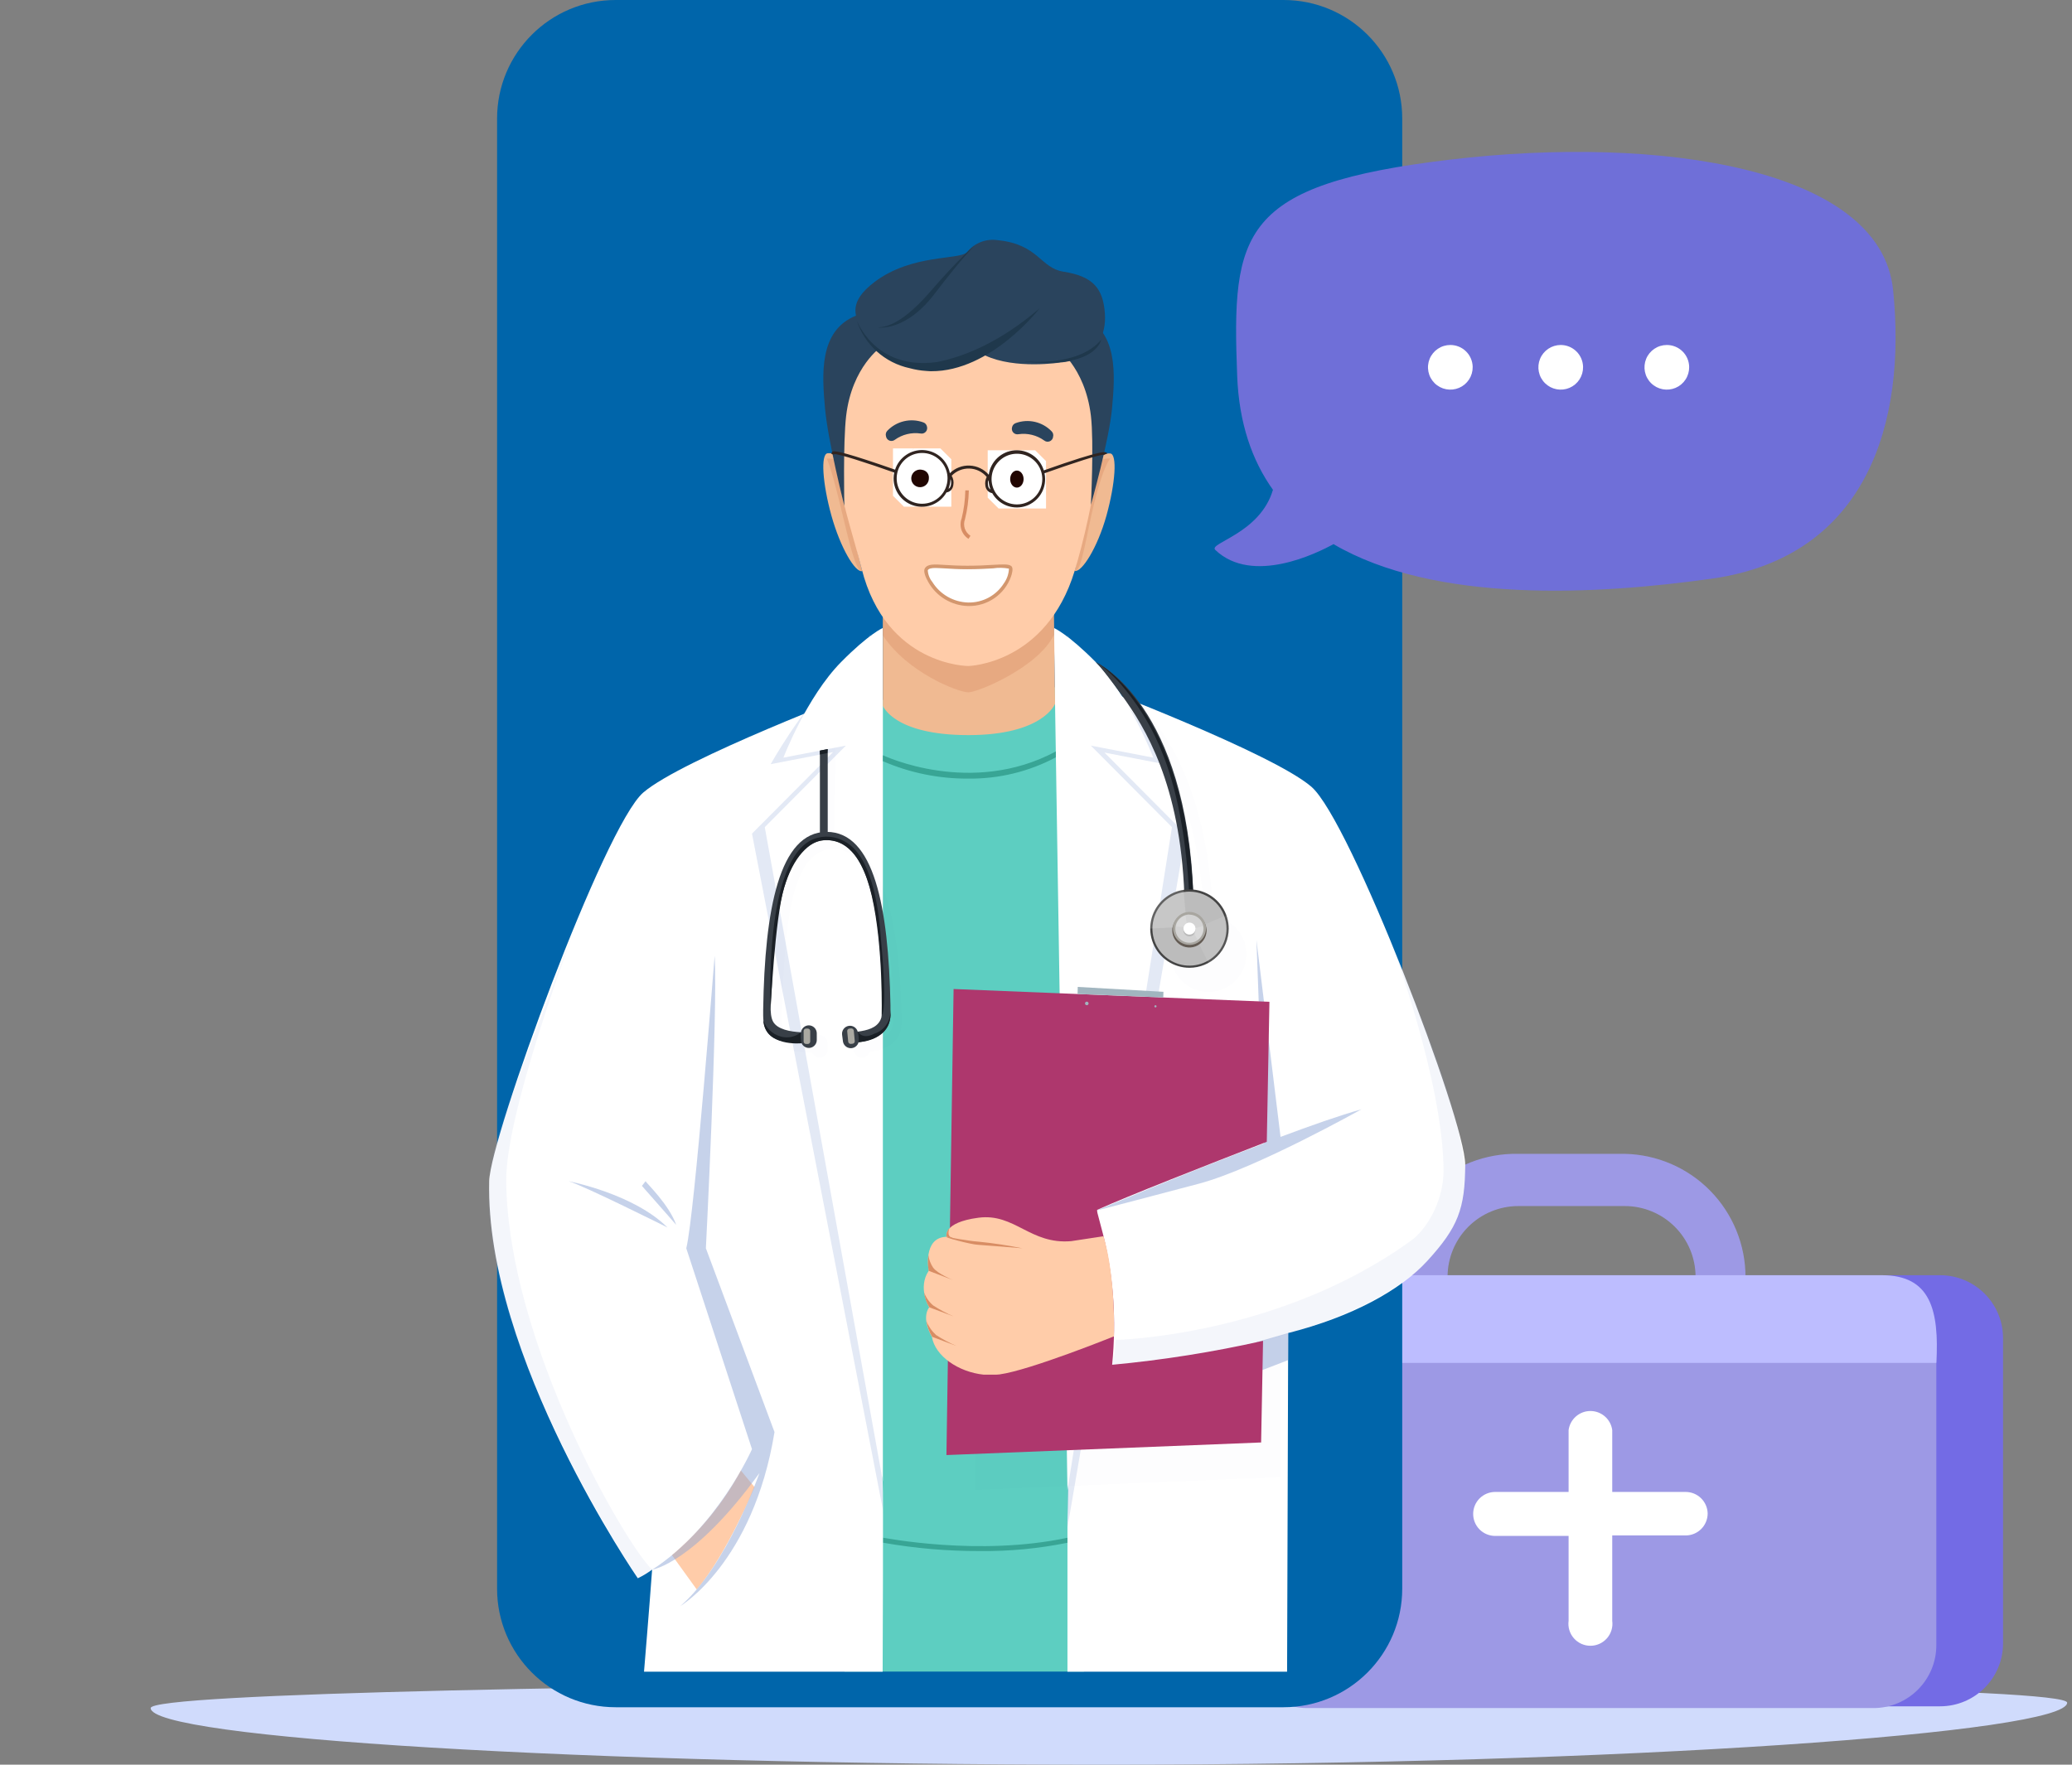<svg width="216" height="184" viewBox="0 0 216 184" fill="none" xmlns="http://www.w3.org/2000/svg">
<rect x="0" y="0" width="216" height="184" fill="#808080" stroke="none"/>
<g clip-path="url(#clip0_6_979)">
<path d="M215.494 177.534C215.494 180.641 169.809 184 115.094 184C60.379 184 15.709 181.203 15.709 178.096C15.709 174.989 215.494 174.427 215.494 177.534Z" fill="#D0DBFC"/>
<path d="M202.247 132.964H143.252C139.627 132.964 136.689 135.9 136.689 139.522V171.354C136.689 174.976 139.627 177.912 143.252 177.912H202.247C205.872 177.912 208.811 174.976 208.811 171.354V139.522C208.811 135.9 205.872 132.964 202.247 132.964Z" fill="#736BE5"/>
<path d="M195.294 133.147H136.299C132.674 133.147 129.735 136.084 129.735 139.705V171.538C129.735 175.16 132.674 178.096 136.299 178.096H195.294C198.919 178.096 201.857 175.16 201.857 171.538V139.705C201.857 136.084 198.919 133.147 195.294 133.147Z" fill="#9D99E5"/>
<path d="M169.379 145.994H158.283C156.572 146.03 154.872 145.724 153.28 145.095C151.689 144.466 150.24 143.526 149.017 142.33C147.794 141.133 146.823 139.705 146.16 138.129C145.496 136.553 145.155 134.86 145.155 133.15C145.155 131.44 145.496 129.748 146.16 128.172C146.823 126.595 147.794 125.167 149.017 123.971C150.24 122.775 151.689 121.835 153.28 121.205C154.872 120.576 156.572 120.271 158.283 120.307H169.379C172.741 120.378 175.942 121.762 178.294 124.163C180.647 126.564 181.964 129.79 181.964 133.15C181.964 136.51 180.647 139.737 178.294 142.138C175.942 144.539 172.741 145.923 169.379 145.994V145.994ZM158.283 125.753C156.327 125.753 154.45 126.529 153.066 127.912C151.683 129.294 150.905 131.169 150.905 133.125C150.905 135.08 151.683 136.955 153.066 138.337C154.45 139.72 156.327 140.496 158.283 140.496H169.379C171.336 140.496 173.212 139.72 174.596 138.337C175.98 136.955 176.757 135.08 176.757 133.125C176.757 131.169 175.98 129.294 174.596 127.912C173.212 126.529 171.336 125.753 169.379 125.753H158.283Z" fill="#9D99E5"/>
<path d="M129.735 142.107C129.743 139.685 130.709 137.363 132.424 135.65C134.138 133.937 136.462 132.972 138.886 132.964H196.2C201.249 132.964 202.167 136.593 201.857 142.107H129.735Z" fill="#BDBDFF"/>
<path d="M175.724 155.561H168.071V149.112C167.998 148.561 167.727 148.056 167.308 147.69C166.89 147.324 166.352 147.122 165.796 147.122C165.24 147.122 164.703 147.324 164.284 147.69C163.866 148.056 163.595 148.561 163.521 149.112V155.561H155.868C155.259 155.561 154.676 155.803 154.245 156.233C153.815 156.663 153.573 157.246 153.573 157.854C153.573 158.462 153.815 159.046 154.245 159.476C154.676 159.906 155.259 160.147 155.868 160.147H163.521V169.004C163.478 169.328 163.505 169.657 163.599 169.97C163.694 170.282 163.854 170.571 164.07 170.817C164.285 171.063 164.551 171.26 164.848 171.395C165.146 171.53 165.469 171.6 165.796 171.6C166.123 171.6 166.446 171.53 166.744 171.395C167.042 171.26 167.307 171.063 167.523 170.817C167.738 170.571 167.898 170.282 167.993 169.97C168.088 169.657 168.114 169.328 168.071 169.004V160.096H175.724C176.333 160.096 176.917 159.854 177.347 159.424C177.777 158.994 178.019 158.411 178.019 157.803C178.006 157.204 177.758 156.634 177.329 156.215C176.9 155.796 176.324 155.561 175.724 155.561V155.561Z" fill="white"/>
<path d="M133.809 0H64.188C57.357 0 51.819 5.533 51.819 12.359V165.65C51.819 172.476 57.357 178.01 64.188 178.01H133.809C140.64 178.01 146.178 172.476 146.178 165.65V12.359C146.178 5.533 140.64 0 133.809 0Z" fill="#0065AA"/>
<path d="M118.484 9.246H80.097C79.001 9.246 77.951 8.812 77.176 8.038C76.401 7.264 75.966 6.214 75.966 5.119V2.413H122.609V5.119C122.61 5.661 122.504 6.197 122.297 6.698C122.09 7.199 121.786 7.654 121.403 8.037C121.02 8.421 120.565 8.725 120.064 8.932C119.563 9.14 119.027 9.246 118.484 9.246V9.246Z" fill="#0065AA"/>
<path d="M197.348 30.221C196.051 17.553 173.143 14.044 151.192 16.641C129.242 19.238 128.399 24.208 128.972 39.193C129.162 44.105 130.51 47.998 132.701 51.07C131.353 55.656 125.937 56.614 126.689 57.336C130.561 61.045 137.371 57.64 139.012 56.734C149.603 62.942 166.39 62.036 178.501 60.328C194.588 58.035 198.776 44.111 197.348 30.221Z" fill="#6F6FD8"/>
<path d="M153.522 38.264C153.528 38.726 153.398 39.179 153.146 39.566C152.894 39.953 152.533 40.257 152.108 40.439C151.683 40.62 151.213 40.671 150.759 40.585C150.305 40.499 149.887 40.28 149.558 39.956C149.229 39.632 149.003 39.218 148.911 38.765C148.818 38.313 148.862 37.843 149.037 37.416C149.212 36.989 149.511 36.623 149.895 36.366C150.278 36.108 150.73 35.971 151.192 35.971C151.805 35.969 152.393 36.209 152.829 36.639C153.265 37.068 153.514 37.652 153.522 38.264V38.264Z" fill="white"/>
<path d="M165.03 38.264C165.037 38.726 164.906 39.179 164.655 39.566C164.403 39.954 164.042 40.257 163.617 40.439C163.192 40.62 162.722 40.671 162.268 40.585C161.814 40.499 161.396 40.281 161.067 39.956C160.737 39.632 160.512 39.218 160.419 38.765C160.327 38.313 160.371 37.843 160.546 37.416C160.721 36.989 161.02 36.623 161.404 36.366C161.787 36.109 162.239 35.971 162.701 35.971C163.313 35.971 163.9 36.212 164.336 36.641C164.772 37.07 165.021 37.653 165.03 38.264V38.264Z" fill="white"/>
<path d="M176.091 38.264C176.098 38.726 175.967 39.179 175.716 39.566C175.464 39.953 175.103 40.257 174.678 40.439C174.253 40.62 173.783 40.671 173.329 40.585C172.875 40.499 172.457 40.28 172.128 39.956C171.798 39.632 171.573 39.218 171.48 38.765C171.388 38.313 171.432 37.843 171.607 37.416C171.782 36.989 172.081 36.623 172.465 36.366C172.848 36.108 173.3 35.971 173.762 35.971C174.374 35.969 174.963 36.209 175.399 36.639C175.835 37.068 176.084 37.652 176.091 38.264V38.264Z" fill="white"/>
<path d="M91.629 72.94C91.864 72.567 100.809 77.044 110.797 71.191C120.785 65.338 114.962 126.899 114.962 126.899L114.148 158.857L113 174.289H88.043L82.932 125.753C82.932 125.753 88.147 78.448 91.629 72.94Z" fill="#5DCEC1"/>
<path d="M136.7 82.025C132.627 78.523 113.861 71.409 113.861 71.409L110.797 76.878C110.797 76.878 111.789 144.698 111.279 158.668V174.306H134.176L134.291 138.989C140.917 137.309 146.006 134.523 148.8 131.462C151.978 127.988 152.741 126.034 152.741 121.413C152.741 116.793 140.779 85.528 136.7 82.025Z" fill="white"/>
<path d="M89.569 132.632C89.787 132.282 89.902 132.058 89.902 132.058V72.022C89.902 72.022 71.136 79.131 67.062 82.633C62.989 86.136 51.13 118.518 50.998 123.139C50.551 141.454 66.489 164.561 66.489 164.561C67.013 164.308 67.512 164.006 67.981 163.661C67.671 167.932 67.137 174.306 67.137 174.306H92.013C92.013 174.306 92.1 155.326 92.013 154.461C91.99 153.945 90.648 142.124 89.569 132.632Z" fill="white"/>
<path d="M129.483 116.265L125.295 118.753C125.247 118.782 125.193 118.796 125.137 118.796C125.082 118.796 125.027 118.782 124.979 118.753L120.55 116.265C120.499 116.243 120.455 116.207 120.423 116.162C120.391 116.116 120.371 116.063 120.367 116.007V106.715C120.367 106.632 120.4 106.551 120.459 106.492C120.518 106.433 120.599 106.4 120.682 106.4H129.288C129.371 106.401 129.449 106.435 129.507 106.494C129.565 106.553 129.598 106.633 129.598 106.715V116.007C129.601 116.057 129.593 116.106 129.573 116.151C129.553 116.196 129.522 116.235 129.483 116.265V116.265Z" fill="#D5E1ED"/>
<path d="M129.483 116.265L125.295 118.753C125.247 118.782 125.193 118.796 125.137 118.796C125.082 118.796 125.027 118.782 124.979 118.753L120.55 116.265C120.499 116.243 120.455 116.207 120.423 116.162C120.391 116.116 120.371 116.063 120.367 116.007V108.59C120.367 108.506 120.4 108.426 120.459 108.367C120.518 108.308 120.599 108.274 120.682 108.274H129.288C129.371 108.276 129.449 108.31 129.507 108.369C129.565 108.428 129.598 108.507 129.598 108.59V116.007C129.601 116.057 129.593 116.106 129.573 116.151C129.553 116.196 129.522 116.235 129.483 116.265V116.265Z" fill="#B8DDFF"/>
<g opacity="0.5">
<path opacity="0.5" d="M111.279 159.282V66.192C111.279 66.192 112.065 67.637 114.951 70.555C118.554 74.212 121.646 79.727 121.646 79.727L115.134 78.466L123.591 86.973L117.228 124.337L112.725 125.007L115.593 134.053L111.279 159.282Z" fill="#8FA7D7"/>
</g>
<g opacity="0.5">
<path opacity="0.5" d="M87.04 70.503C83.431 74.155 80.344 79.675 80.344 79.675L86.85 78.42L78.394 86.921L92.037 157.396L90.711 66.135C90.711 66.135 89.919 67.58 87.04 70.503Z" fill="#8FA7D7"/>
</g>
<path d="M111.279 155.384L109.862 65.47C109.862 65.47 111.325 66.101 114.211 69.019C117.814 72.67 120.229 78.999 120.229 78.999L113.717 77.743L122.174 86.245L116.115 124.692L113.012 125.409L115.306 129.995L111.279 155.384Z" fill="white"/>
<path d="M92.037 154.461V65.47C92.037 65.47 90.574 66.101 87.694 69.019C84.085 72.67 81.669 78.999 81.669 78.999L88.181 77.743L79.725 86.245L92.037 154.461Z" fill="white"/>
<path d="M102.163 161.724C98.782 161.735 95.406 161.445 92.077 160.858V160.336C92.174 160.336 102.065 162.308 111.279 160.336V160.858C108.279 161.468 105.223 161.758 102.163 161.724V161.724Z" fill="#38A595"/>
<path d="M100.906 81.183C97.856 81.199 94.835 80.58 92.037 79.366V78.747C92.128 78.787 101.216 83.097 110.069 78.351V78.964C107.251 80.464 104.099 81.227 100.906 81.183V81.183Z" fill="#38A595"/>
<path opacity="0.5" d="M59.277 123.162C59.277 123.162 66.053 124.463 69.576 127.982C69.576 127.982 60.798 123.597 59.277 123.162Z" fill="#8FA7D7"/>
<path d="M77.24 153.331L78.657 155.051C78.657 155.051 75.789 162.039 72.628 165.725L70.052 162.154C72.981 159.689 75.419 156.697 77.24 153.331Z" fill="#FFCCA9"/>
<path opacity="0.5" d="M67.298 123.162C67.458 123.431 69.736 125.598 70.493 127.713L66.919 123.649L67.298 123.162Z" fill="#8FA7D7"/>
<path opacity="0.5" d="M74.504 99.664C74.504 99.338 72.427 126.607 71.543 130.155L78.393 151.101C78.393 151.101 74.779 159.282 68.003 163.661C68.003 163.661 72.341 163.019 79.168 153.595C79.168 153.595 75.754 163.34 70.929 167.456C70.929 167.456 78.514 162.962 80.74 149.319L73.586 130.155C73.586 130.155 74.831 105.729 74.504 99.664Z" fill="#8FA7D7"/>
<path opacity="0.5" d="M134.29 138.989L130.986 139.94L131.491 142.893L134.29 141.815V138.989Z" fill="#8FA7D7"/>
<path opacity="0.5" d="M133.493 118.541L130.98 98.013L131.76 119.223C123.344 122.416 114.279 126.228 114.279 126.228C114.279 126.228 119.093 124.99 125.008 123.414C130.923 121.837 141.915 115.669 141.915 115.669C139.678 116.294 136.683 117.349 133.493 118.541Z" fill="#8FA7D7"/>
<path opacity="0.1" d="M145.128 98.523C145.128 98.523 150.43 112.774 150.487 122.027C150.487 125.466 148.542 128.332 147.125 129.335C133.327 139.356 116.322 139.711 116.322 139.711C116.322 139.711 116.179 142.004 115.857 142.44C115.857 142.44 145.966 140.445 151.72 127.421C152.592 125.784 152.945 123.92 152.73 122.078C152.174 115.933 148.749 107.3 145.128 98.523Z" fill="#8FA7D7"/>
<path opacity="0.1" d="M61.274 93.29C61.48 92.717 52.668 115.113 52.771 123.162C52.932 140.067 65.422 161.385 67.998 163.661L66.506 164.561C66.506 164.561 49.926 139.952 51.016 123.139C51.234 119.814 51.636 118.346 61.274 93.29Z" fill="#8FA7D7"/>
<path d="M115.938 142.302C116.913 132.397 114.062 126.291 114.394 126.142C117.613 124.692 125.611 121.556 132.059 119.051L132.334 104.457L99.409 103.121L98.663 151.715L131.468 150.402L131.669 139.803C126.484 140.972 121.23 141.807 115.938 142.302V142.302Z" fill="#AE376D"/>
<path d="M121.268 104.004L121.285 103.413L112.352 102.903L112.335 103.643L121.268 104.004Z" fill="#A1B5BF"/>
<path d="M113.482 104.629C113.482 104.653 113.477 104.677 113.468 104.7C113.458 104.723 113.444 104.743 113.427 104.76C113.409 104.777 113.388 104.791 113.365 104.8C113.342 104.809 113.318 104.813 113.293 104.812C113.244 104.812 113.198 104.793 113.163 104.758C113.129 104.724 113.109 104.677 113.109 104.629C113.109 104.604 113.113 104.58 113.122 104.557C113.131 104.534 113.144 104.513 113.161 104.495C113.178 104.477 113.199 104.463 113.221 104.454C113.244 104.444 113.268 104.439 113.293 104.439C113.343 104.439 113.391 104.459 113.427 104.495C113.462 104.53 113.482 104.578 113.482 104.629V104.629Z" fill="#A1B5BF"/>
<path d="M120.567 104.927C120.567 104.949 120.561 104.971 120.548 104.99C120.535 105.009 120.518 105.024 120.497 105.033C120.476 105.041 120.453 105.044 120.43 105.039C120.408 105.035 120.388 105.024 120.371 105.008C120.355 104.992 120.345 104.971 120.34 104.949C120.336 104.927 120.338 104.904 120.347 104.883C120.355 104.862 120.37 104.844 120.389 104.831C120.408 104.819 120.43 104.812 120.453 104.812C120.483 104.812 120.512 104.824 120.534 104.846C120.555 104.867 120.567 104.896 120.567 104.927Z" fill="#A1B5BF"/>
<path d="M115.346 53.759C114.405 57.135 112.753 59.721 112.03 59.526C112.03 59.526 112.541 57.37 113.212 53.931C113.998 49.918 114.107 47.126 115.742 47.281C116.482 47.35 116.282 50.377 115.346 53.759Z" fill="#F0BA92"/>
<g opacity="0.6">
<path opacity="0.6" d="M114.09 52.377C113.235 55.777 112.753 59.738 112.03 59.543C112.03 59.543 112.747 56.476 113.424 53.037C114.205 49.024 114.124 47.665 115.759 47.814C115.777 47.791 115.128 48.227 114.09 52.377Z" fill="#D88D64"/>
</g>
<path d="M86.672 53.759C87.613 57.135 89.168 59.743 89.885 59.543C89.885 59.543 89.122 56.757 88.669 53.81C88.043 49.798 87.911 47.103 86.276 47.258C85.536 47.35 85.737 50.377 86.672 53.759Z" fill="#F0BA92"/>
<g opacity="0.6">
<path opacity="0.6" d="M87.424 51.993C88.278 55.393 89.145 59.749 89.885 59.549C89.885 59.549 89.122 56.052 88.445 52.607C87.665 48.594 87.791 47.671 86.15 47.826C86.156 47.826 86.391 47.86 87.424 51.993Z" fill="#D88D64"/>
</g>
<path d="M109.988 73.387C109.988 73.387 108.748 76.648 100.952 76.648C93.155 76.648 92.036 73.587 92.036 73.587V63.676H109.861L109.988 73.387Z" fill="#F0BA92"/>
<g opacity="0.6">
<path opacity="0.6" d="M109.873 66.192C108.267 69.552 101.967 72.189 100.946 72.189C99.925 72.189 94.583 70.148 92.036 66.25V61.091H109.861L109.873 66.192Z" fill="#D88D64"/>
</g>
<path d="M112.03 59.526C109.059 69.271 100.946 69.443 100.946 69.443C100.946 69.443 92.381 69.443 89.822 59.291C88.129 52.607 84.085 42.374 88.938 34.79C91.698 30.497 111.749 28.783 114.113 34.79C116.477 40.798 113.775 53.805 112.03 59.526Z" fill="#FFCCA9"/>
<path d="M105.307 59.165C105.639 59.44 104.624 62.965 100.958 63.005C97.843 63.034 96.282 59.841 96.563 59.359C96.913 58.786 98.152 59.17 100.832 59.17C103.511 59.17 104.951 58.867 105.307 59.165Z" fill="white"/>
<path d="M100.912 63.189C100.059 63.166 99.228 62.921 98.5 62.479C97.771 62.036 97.171 61.412 96.758 60.666C96.477 60.179 96.236 59.56 96.408 59.268C96.689 58.786 97.355 58.826 98.565 58.907C99.167 58.941 99.913 58.987 100.831 58.987C101.921 58.987 102.799 58.941 103.505 58.895C104.606 58.838 105.163 58.803 105.427 59.027C105.679 59.233 105.484 59.875 105.387 60.139C105.059 61.045 104.456 61.827 103.661 62.374C102.867 62.92 101.922 63.205 100.957 63.189H100.912ZM97.538 59.222C97.102 59.222 96.827 59.273 96.718 59.457C96.743 59.901 96.908 60.326 97.188 60.672C97.582 61.31 98.129 61.84 98.779 62.216C99.429 62.591 100.161 62.799 100.912 62.822H100.952C101.685 62.835 102.41 62.66 103.056 62.313C103.702 61.965 104.248 61.458 104.641 60.838C104.969 60.387 105.157 59.849 105.18 59.291C104.633 59.188 104.072 59.178 103.522 59.262C102.816 59.302 101.933 59.354 100.831 59.354C99.902 59.354 99.15 59.308 98.536 59.268C98.146 59.256 97.814 59.222 97.538 59.222V59.222Z" fill="#D3976E"/>
<path d="M100.963 56.184C100.615 55.963 100.354 55.63 100.224 55.239C100.095 54.848 100.104 54.424 100.252 54.04C100.486 53.088 100.613 52.113 100.631 51.133H100.998C100.977 52.148 100.842 53.158 100.596 54.143C100.479 54.452 100.472 54.792 100.576 55.105C100.681 55.418 100.891 55.686 101.17 55.863L100.963 56.184Z" fill="#D88D64"/>
<path d="M115.037 128.9L111.675 129.41C107.383 129.783 105.794 126.475 102.008 126.968C98.221 127.461 98.669 128.957 98.669 128.957C96.156 129.026 96.816 132.505 96.816 132.505C95.628 134.271 96.861 136.312 96.861 136.312C96.001 137.533 97.148 139.384 97.148 139.384C97.475 141.396 99.919 143.059 102.547 143.334H102.811H103.092H103.39C103.534 143.334 103.671 143.334 103.809 143.334H103.861L104.211 143.305C107.383 142.87 116.127 139.339 116.127 139.339C116.259 132.54 115.037 128.9 115.037 128.9Z" fill="#FFCCA9"/>
<path d="M98.668 128.957C98.668 128.957 100.843 129.387 102.019 129.467C103.548 129.619 105.068 129.849 106.574 130.155C106.574 130.155 103.04 129.863 101.984 129.794C101.204 129.765 98.336 128.991 98.668 128.957Z" fill="#D88D64"/>
<path d="M99.345 133.468C99.345 133.468 97.751 132.815 97.28 132.179C97.013 131.786 96.842 131.337 96.781 130.866C96.708 131.411 96.719 131.964 96.815 132.505L99.345 133.468Z" fill="#D88D64"/>
<path d="M99.409 137.258C98.666 136.937 97.952 136.553 97.274 136.111C96.849 135.746 96.525 135.279 96.334 134.753C96.404 135.305 96.589 135.836 96.879 136.312L99.409 137.258Z" fill="#D88D64"/>
<path d="M99.712 140.342C98.97 140.021 98.256 139.638 97.578 139.195C97.136 138.792 96.792 138.291 96.574 137.733C96.661 138.321 96.868 138.885 97.182 139.39L99.712 140.342Z" fill="#D88D64"/>
<path d="M98.984 128.046C98.984 128.046 98.6 128.934 99.294 129.055L99.403 129.209L98.668 128.934C98.655 128.772 98.676 128.609 98.731 128.456C98.785 128.303 98.871 128.163 98.984 128.046Z" fill="#D88D64"/>
<g opacity="0.1">
<path opacity="0.1" d="M86.948 87.683L87.103 77.938L86.288 78.099L86.133 87.729C81.721 88.486 80.838 96.328 80.683 106.297V106.87C80.683 108.905 81.773 109.415 83.155 109.633C83.661 109.704 84.171 109.744 84.681 109.753C84.755 109.931 84.889 110.078 85.059 110.167C85.229 110.257 85.425 110.285 85.614 110.245C85.802 110.206 85.971 110.102 86.091 109.951C86.211 109.801 86.275 109.613 86.271 109.421V108.739C86.265 108.533 86.184 108.337 86.042 108.189C85.9 108.041 85.707 107.95 85.502 107.936C85.297 107.922 85.094 107.984 84.933 108.112C84.772 108.239 84.663 108.422 84.63 108.624C83.528 108.573 82.163 108.332 81.721 107.518C81.279 106.704 81.543 105.03 81.578 103.889C81.87 95.159 82.823 88.526 86.873 88.526C90.923 88.526 92.828 95.141 93.098 103.849C93.138 104.944 93.327 106.549 92.92 107.363C92.513 108.177 91.549 108.429 90.556 108.561C90.496 108.364 90.365 108.197 90.188 108.091C90.011 107.986 89.802 107.949 89.599 107.989C89.397 108.029 89.217 108.143 89.094 108.308C88.971 108.472 88.913 108.677 88.933 108.882L89.013 109.553C89.035 109.745 89.124 109.923 89.264 110.056C89.403 110.19 89.585 110.271 89.778 110.285C89.971 110.299 90.162 110.246 90.32 110.134C90.478 110.023 90.592 109.86 90.642 109.673C92.231 109.45 94.033 108.75 93.976 106.669V105.85C93.973 105.838 93.973 105.827 93.976 105.815C93.775 95.606 91.784 87.781 86.948 87.683Z" fill="#0E3368"/>
<path opacity="0.1" d="M126.459 95.543C125.639 76.264 116.706 71.885 116.299 71.707C116.299 71.707 116.821 72.12 119.064 75.221C121.399 78.454 125.031 84.284 125.518 95.571C124.521 95.691 123.607 96.187 122.963 96.957C122.32 97.728 121.994 98.715 122.055 99.717C122.115 100.719 122.555 101.66 123.286 102.348C124.018 103.036 124.984 103.42 125.989 103.42C126.993 103.42 127.96 103.036 128.691 102.348C129.423 101.66 129.863 100.719 129.923 99.717C129.983 98.715 129.658 97.728 129.014 96.957C128.371 96.187 127.457 95.691 126.459 95.571V95.543Z" fill="#0E3368"/>
<path opacity="0.1" d="M131.629 139.768L131.462 150.454L101.721 151.589L101.675 155.344L133.499 153.996V139.304L131.629 139.768Z" fill="#0E3368"/>
</g>
<path d="M92.828 104.806C92.627 94.534 91.107 86.738 86.179 86.738C81.251 86.738 79.719 94.797 79.558 105.299V105.873C79.558 107.913 80.642 108.418 82.031 108.636C82.536 108.71 83.046 108.75 83.557 108.756C83.631 108.934 83.764 109.08 83.934 109.17C84.105 109.26 84.301 109.287 84.489 109.248C84.678 109.208 84.847 109.104 84.966 108.954C85.086 108.803 85.15 108.616 85.146 108.423V107.741C85.146 107.521 85.058 107.309 84.902 107.154C84.746 106.998 84.535 106.91 84.314 106.91C84.115 106.911 83.922 106.986 83.773 107.119C83.624 107.252 83.529 107.434 83.505 107.632C82.398 107.575 81.038 107.34 80.591 106.52C80.143 105.701 80.413 104.032 80.453 102.892C80.746 94.161 82.174 87.597 86.219 87.597C90.264 87.597 91.686 94.144 91.956 102.857C91.99 103.952 92.18 105.551 91.772 106.371C91.365 107.191 90.407 107.432 89.415 107.569C89.36 107.366 89.231 107.191 89.052 107.08C88.874 106.968 88.659 106.929 88.453 106.969C88.246 107.008 88.062 107.125 87.939 107.295C87.815 107.465 87.76 107.676 87.785 107.885L87.871 108.561C87.895 108.753 87.984 108.93 88.124 109.063C88.264 109.196 88.446 109.276 88.639 109.29C88.831 109.303 89.023 109.249 89.18 109.137C89.337 109.025 89.451 108.862 89.501 108.676C91.09 108.458 92.885 107.753 92.828 105.672V104.852C92.833 104.837 92.833 104.821 92.828 104.806V104.806Z" fill="#383F47"/>
<path d="M86.288 87.162H85.473V78.265L86.288 78.105V87.162Z" fill="#383F47"/>
<path d="M123.465 93.29C123.04 81.739 119.351 75.823 116.987 72.55C114.744 69.443 114.222 69.03 114.222 69.03C114.607 69.213 123.683 73.616 124.4 93.255L123.465 93.29Z" fill="#383F47"/>
<path d="M123.987 93.508C123.355 81.498 120.487 76.242 118.123 72.968C115.874 69.861 114.21 69.019 114.21 69.019C114.595 69.196 123.682 74 124.4 93.611L123.987 93.508Z" fill="#1A2026"/>
<path d="M127.974 96.821C127.975 97.607 127.743 98.376 127.307 99.03C126.871 99.684 126.25 100.194 125.524 100.495C124.797 100.797 123.998 100.876 123.226 100.724C122.455 100.571 121.746 100.193 121.189 99.638C120.632 99.082 120.253 98.375 120.099 97.604C119.945 96.833 120.024 96.034 120.325 95.308C120.625 94.582 121.135 93.961 121.789 93.524C122.443 93.087 123.212 92.854 123.998 92.854C125.052 92.854 126.062 93.272 126.808 94.016C127.553 94.759 127.973 95.768 127.974 96.821V96.821Z" fill="#BCBCBC"/>
<path d="M123.998 100.908C123.189 100.908 122.398 100.668 121.725 100.219C121.052 99.77 120.528 99.131 120.219 98.384C119.909 97.637 119.828 96.814 119.987 96.022C120.145 95.228 120.535 94.5 121.108 93.929C121.681 93.357 122.41 92.969 123.204 92.812C123.998 92.654 124.82 92.736 125.568 93.046C126.315 93.357 126.954 93.882 127.402 94.554C127.851 95.227 128.09 96.018 128.089 96.827C128.087 97.91 127.656 98.948 126.889 99.713C126.122 100.478 125.082 100.908 123.998 100.908V100.908ZM123.998 92.969C123.235 92.969 122.488 93.195 121.853 93.619C121.218 94.043 120.723 94.645 120.431 95.35C120.139 96.055 120.062 96.831 120.211 97.579C120.36 98.328 120.728 99.015 121.268 99.555C121.808 100.094 122.496 100.462 123.245 100.611C123.994 100.759 124.77 100.683 125.476 100.391C126.181 100.099 126.784 99.605 127.209 98.97C127.633 98.336 127.859 97.59 127.859 96.827C127.858 95.804 127.451 94.824 126.727 94.1C126.003 93.377 125.022 92.97 123.998 92.969V92.969Z" fill="#444444"/>
<g opacity="0.3">
<path opacity="0.3" d="M125.972 100.415L124.956 98.306L125.662 96.362L127.853 95.428C127.853 95.428 129.138 98.237 125.96 100.415H125.972Z" fill="white"/>
</g>
<path d="M125.783 97.09C125.766 97.44 125.646 97.777 125.439 98.06C125.233 98.343 124.947 98.559 124.619 98.681C124.29 98.803 123.933 98.826 123.591 98.747C123.25 98.668 122.939 98.491 122.698 98.237C122.456 97.983 122.294 97.664 122.233 97.319C122.171 96.975 122.212 96.619 122.35 96.298C122.489 95.976 122.719 95.702 123.012 95.51C123.305 95.317 123.648 95.215 123.998 95.216C124.483 95.229 124.943 95.434 125.277 95.785C125.612 96.137 125.793 96.606 125.783 97.09Z" fill="#635B53"/>
<g opacity="0.4">
<path opacity="0.4" d="M123.373 92.711L123.591 95.124L122.254 96.701L119.873 96.821C119.873 96.821 119.638 93.662 123.373 92.711V92.711Z" fill="white"/>
</g>
<path d="M125.588 96.821C125.589 97.135 125.496 97.443 125.323 97.705C125.149 97.967 124.901 98.171 124.611 98.292C124.32 98.413 124.001 98.445 123.692 98.385C123.383 98.324 123.1 98.173 122.877 97.951C122.654 97.73 122.502 97.447 122.44 97.139C122.378 96.83 122.409 96.511 122.53 96.22C122.65 95.93 122.853 95.682 123.115 95.507C123.376 95.332 123.684 95.239 123.998 95.239C124.419 95.239 124.822 95.405 125.12 95.702C125.418 95.998 125.586 96.401 125.588 96.821V96.821Z" fill="#D3D3D3"/>
<path d="M123.998 98.523C123.658 98.523 123.325 98.423 123.042 98.234C122.759 98.045 122.538 97.776 122.408 97.462C122.278 97.148 122.244 96.802 122.31 96.468C122.376 96.135 122.54 95.828 122.781 95.588C123.022 95.347 123.328 95.183 123.662 95.117C123.996 95.051 124.342 95.085 124.657 95.215C124.971 95.345 125.24 95.566 125.429 95.848C125.618 96.131 125.719 96.464 125.719 96.804C125.719 97.26 125.538 97.697 125.215 98.02C124.892 98.342 124.454 98.523 123.998 98.523ZM123.998 95.353C123.706 95.353 123.421 95.44 123.179 95.602C122.936 95.764 122.747 95.994 122.636 96.263C122.524 96.532 122.495 96.828 122.552 97.114C122.609 97.4 122.749 97.662 122.955 97.868C123.162 98.075 123.424 98.215 123.71 98.272C123.996 98.329 124.293 98.299 124.562 98.188C124.832 98.076 125.062 97.888 125.224 97.645C125.386 97.403 125.472 97.118 125.472 96.827C125.466 96.439 125.309 96.07 125.033 95.798C124.757 95.525 124.386 95.372 123.998 95.371V95.353Z" fill="#A8A6A0"/>
<path d="M124.618 97.01C124.618 97.134 124.581 97.255 124.512 97.358C124.443 97.461 124.345 97.541 124.231 97.588C124.116 97.635 123.99 97.647 123.868 97.623C123.747 97.598 123.636 97.538 123.548 97.45C123.461 97.362 123.402 97.25 123.379 97.129C123.355 97.007 123.368 96.881 123.416 96.767C123.465 96.653 123.546 96.556 123.649 96.488C123.753 96.42 123.874 96.384 123.998 96.385C124.08 96.385 124.161 96.401 124.237 96.433C124.312 96.464 124.381 96.511 124.438 96.569C124.496 96.627 124.542 96.696 124.572 96.772C124.603 96.847 124.619 96.928 124.618 97.01Z" fill="#BABABA"/>
<path d="M123.998 97.446C124.343 97.446 124.623 97.166 124.623 96.821C124.623 96.476 124.343 96.196 123.998 96.196C123.653 96.196 123.373 96.476 123.373 96.821C123.373 97.166 123.653 97.446 123.998 97.446Z" fill="white"/>
<path d="M84.205 107.248H84.033C83.891 107.248 83.775 107.364 83.775 107.506V108.595C83.775 108.738 83.891 108.853 84.033 108.853H84.205C84.348 108.853 84.463 108.738 84.463 108.595V107.506C84.463 107.364 84.348 107.248 84.205 107.248Z" fill="#AAA9A2"/>
<path d="M88.723 107.23L88.552 107.247C88.41 107.26 88.306 107.386 88.319 107.528L88.422 108.612C88.436 108.754 88.561 108.858 88.703 108.845L88.875 108.828C89.017 108.815 89.121 108.689 89.107 108.547L89.005 107.463C88.991 107.321 88.865 107.217 88.723 107.23Z" fill="#AAA9A2"/>
<g opacity="0.4">
<path opacity="0.4" d="M123.591 95.462C123.333 95.537 123.103 95.686 122.929 95.889C122.755 96.093 122.644 96.343 122.61 96.609L123.505 96.678L123.74 96.443L123.591 95.462Z" fill="white"/>
</g>
<g opacity="0.4">
<path opacity="0.4" d="M124.847 97.99C125.063 97.83 125.228 97.61 125.321 97.357C125.413 97.105 125.43 96.831 125.369 96.569L124.509 96.815L124.371 97.119L124.847 97.99Z" fill="white"/>
</g>
<path d="M88.02 52.744C88.02 52.744 86.299 45.957 86.001 42.529C85.703 39.101 85.335 34.504 89.202 32.927C93.069 31.351 91.882 36.149 91.882 36.149C91.882 36.149 88.824 38.201 88.21 43.343C87.877 46.14 88.02 52.744 88.02 52.744Z" fill="#2A445D"/>
<path d="M113.723 52.641C113.723 52.641 115.622 45.957 115.931 42.529C116.241 39.101 116.597 34.504 112.73 32.927C108.863 31.351 110.051 36.149 110.051 36.149C110.051 36.149 113.109 38.201 113.723 43.343C114.055 46.14 113.723 52.641 113.723 52.641Z" fill="#2A445D"/>
<path d="M110.562 37.794C110.562 37.794 105.852 38.545 102.696 37.06C101.772 36.625 97.286 38.533 95.238 38.149C94.017 37.924 92.865 37.421 91.871 36.679C90.876 35.938 90.065 34.978 89.501 33.873C89.271 32.904 88.353 31.528 91.182 29.39C95.129 26.432 100 27.149 100.814 26.283C101.194 25.813 101.691 25.451 102.255 25.234C102.819 25.017 103.43 24.951 104.027 25.045C108.255 25.469 108.462 27.951 110.843 28.324C113.935 28.805 114.979 30.044 115.18 32.652C115.53 37.593 110.562 37.794 110.562 37.794Z" fill="#2A445D"/>
<path d="M101.595 25.624C101.595 25.624 100.287 26.581 96.942 30.445C93.597 34.309 91.882 34.074 91.503 34.142C91.503 34.142 94.371 34.641 97.418 30.646C100.464 26.65 101.595 25.624 101.595 25.624Z" fill="#1F384C"/>
<path d="M106.821 37.668C106.821 37.668 112.375 38.321 114.796 35.421C114.796 35.421 114.285 38.453 106.948 37.714L106.821 37.668Z" fill="#1F384C"/>
<path d="M97.682 37.748C91.136 38.66 89.26 33.265 89.288 33.363C89.687 34.614 90.409 35.739 91.382 36.621C92.356 37.504 93.545 38.114 94.831 38.39C95.393 38.544 95.97 38.64 96.552 38.677C96.862 38.706 97.051 38.706 97.051 38.706C103.31 38.757 108.376 32.148 108.376 32.148C104.125 35.793 100.355 37.221 97.682 37.748Z" fill="#1F384C"/>
<path d="M97.01 52.83L99.173 50.669V52.83H97.01Z" fill="white"/>
<path d="M94.228 52.83L93.092 51.695V48.915L95.255 46.754H98.037L99.173 47.889V50.669L97.01 52.83H94.228Z" fill="white"/>
<path d="M95.255 46.754L93.092 48.915V46.754H95.255Z" fill="white"/>
<path d="M106.884 53.019L109.047 50.858V53.019H106.884Z" fill="white"/>
<path d="M104.102 53.019L102.966 51.89V49.11L105.129 46.949H107.911L109.047 48.078V50.858L106.884 53.019H104.102Z" fill="white"/>
<path d="M105.129 46.949L102.966 49.11V46.949H105.129Z" fill="white"/>
<path d="M108.852 45.928C108.076 45.371 107.113 45.137 106.167 45.275C106.069 45.294 105.968 45.288 105.874 45.257C105.779 45.225 105.694 45.17 105.628 45.096C105.561 45.022 105.515 44.932 105.494 44.834C105.473 44.737 105.477 44.636 105.507 44.541V44.541C105.528 44.441 105.575 44.349 105.644 44.273C105.712 44.198 105.8 44.142 105.897 44.111C106.538 43.878 107.233 43.836 107.898 43.99C108.562 44.145 109.167 44.49 109.638 44.983C109.711 45.057 109.762 45.149 109.786 45.25C109.811 45.351 109.807 45.457 109.776 45.556V45.596C109.756 45.693 109.712 45.783 109.648 45.857C109.583 45.932 109.501 45.989 109.408 46.022C109.315 46.056 109.215 46.065 109.118 46.048C109.02 46.032 108.929 45.99 108.852 45.928Z" fill="#2A445D"/>
<path d="M106.007 50.841C106.393 50.841 106.706 50.443 106.706 49.953C106.706 49.462 106.393 49.064 106.007 49.064C105.62 49.064 105.307 49.462 105.307 49.953C105.307 50.443 105.62 50.841 106.007 50.841Z" fill="#210601"/>
<path d="M96.132 48.989C95.947 48.944 95.752 48.958 95.574 49.029C95.397 49.099 95.246 49.224 95.143 49.384C95.039 49.544 94.989 49.733 94.998 49.924C95.007 50.115 95.075 50.298 95.193 50.448C95.311 50.598 95.473 50.707 95.657 50.761C95.84 50.814 96.036 50.809 96.216 50.747C96.397 50.684 96.553 50.567 96.663 50.411C96.774 50.255 96.833 50.069 96.832 49.878C96.855 49.668 96.795 49.457 96.664 49.291C96.533 49.125 96.342 49.017 96.132 48.989V48.989Z" fill="#210601"/>
<path d="M108.812 49.047C108.619 48.402 108.211 47.843 107.656 47.463C107.1 47.083 106.431 46.904 105.76 46.957C105.089 47.01 104.456 47.292 103.968 47.754C103.479 48.217 103.164 48.833 103.075 49.5V49.5C102.825 49.213 102.52 48.98 102.177 48.816C101.834 48.652 101.461 48.559 101.081 48.544C100.701 48.529 100.322 48.592 99.968 48.729C99.613 48.865 99.29 49.073 99.019 49.339C98.9 48.693 98.569 48.106 98.077 47.669C97.586 47.233 96.963 46.974 96.307 46.931C95.652 46.889 95.001 47.067 94.457 47.437C93.915 47.807 93.511 48.347 93.31 48.972C88.393 47.252 87.183 47.006 86.856 47.063C86.758 47.063 86.678 47.23 86.661 47.31L86.913 47.413C86.928 47.391 86.946 47.37 86.965 47.35C87.395 47.298 90.453 48.29 93.218 49.27C93.177 49.47 93.156 49.674 93.155 49.878C93.152 50.53 93.366 51.164 93.762 51.681C94.158 52.199 94.715 52.57 95.345 52.738C95.975 52.906 96.643 52.86 97.244 52.608C97.846 52.356 98.347 51.912 98.668 51.346C98.756 51.331 98.841 51.304 98.921 51.265C99.007 51.221 99.084 51.163 99.15 51.093C99.276 50.952 99.356 50.776 99.38 50.589C99.446 50.25 99.384 49.899 99.208 49.603C99.447 49.355 99.736 49.16 100.056 49.031C100.375 48.902 100.719 48.842 101.063 48.853C101.408 48.865 101.746 48.949 102.056 49.1C102.366 49.251 102.641 49.465 102.862 49.729C102.716 50.017 102.667 50.345 102.725 50.663C102.75 50.849 102.83 51.022 102.954 51.162C103.019 51.234 103.097 51.292 103.184 51.334C103.262 51.377 103.348 51.406 103.436 51.42C103.758 51.987 104.259 52.431 104.86 52.683C105.462 52.935 106.13 52.98 106.76 52.813C107.39 52.645 107.947 52.273 108.343 51.756C108.739 51.238 108.952 50.604 108.95 49.953C108.949 49.748 108.928 49.545 108.886 49.345C111.698 48.347 114.75 47.333 115.1 47.419L115.415 47.287C115.335 47.081 115.203 46.782 108.812 49.047ZM96.133 52.526C95.608 52.528 95.095 52.373 94.659 52.083C94.222 51.792 93.881 51.379 93.68 50.895C93.478 50.412 93.425 49.879 93.527 49.365C93.628 48.851 93.88 48.378 94.251 48.007C94.621 47.636 95.093 47.384 95.608 47.281C96.122 47.178 96.655 47.23 97.14 47.431C97.625 47.631 98.039 47.97 98.33 48.406C98.622 48.842 98.778 49.354 98.778 49.878C98.778 50.579 98.499 51.252 98.003 51.749C97.507 52.245 96.835 52.525 96.133 52.526V52.526ZM99.082 50.738C99.052 50.805 99.009 50.866 98.955 50.916L98.881 50.956C99.004 50.641 99.072 50.307 99.082 49.97C99.111 50.024 99.132 50.081 99.145 50.142C99.173 50.343 99.151 50.547 99.082 50.738V50.738ZM103.184 50.984C103.132 50.934 103.09 50.876 103.057 50.812C102.992 50.629 102.971 50.432 102.994 50.239C103.006 50.179 103.027 50.121 103.057 50.067C103.068 50.405 103.136 50.738 103.258 51.053L103.184 50.984ZM106.006 52.595C105.483 52.594 104.973 52.438 104.539 52.147C104.104 51.856 103.766 51.443 103.567 50.96C103.368 50.477 103.316 49.946 103.419 49.433C103.521 48.921 103.774 48.451 104.144 48.082C104.514 47.713 104.985 47.462 105.498 47.36C106.011 47.259 106.543 47.311 107.026 47.512C107.508 47.712 107.921 48.05 108.212 48.485C108.502 48.919 108.657 49.43 108.657 49.953C108.655 50.651 108.378 51.321 107.885 51.816C107.391 52.31 106.723 52.591 106.024 52.595H106.006Z" fill="#302420"/>
<path d="M93.287 45.854C94.063 45.297 95.026 45.062 95.972 45.2C96.069 45.219 96.169 45.213 96.263 45.182C96.357 45.151 96.441 45.096 96.508 45.023C96.574 44.949 96.621 44.86 96.642 44.764C96.664 44.667 96.66 44.567 96.632 44.472V44.472C96.612 44.371 96.565 44.278 96.496 44.201C96.428 44.124 96.34 44.068 96.242 44.037C95.6 43.805 94.905 43.764 94.241 43.92C93.577 44.075 92.972 44.421 92.501 44.914C92.428 44.988 92.377 45.08 92.353 45.181C92.329 45.282 92.332 45.388 92.363 45.487V45.498C92.379 45.597 92.421 45.69 92.484 45.767C92.548 45.845 92.63 45.905 92.723 45.941C92.817 45.976 92.918 45.987 93.017 45.972C93.116 45.957 93.209 45.916 93.287 45.854Z" fill="#2A445D"/>
<path d="M80.333 105.185C80.333 105.185 79.564 89.506 84.865 87.466C85.381 87.276 85.932 87.201 86.48 87.246C87.028 87.29 87.559 87.454 88.038 87.724C90.843 89.203 91.543 94.568 91.761 97.004C92.037 100.163 92.467 104.755 91.91 106.039C91.91 106.039 92.106 98.747 90.883 93.427C89.661 88.108 87.355 87.517 85.881 87.603C84.406 87.689 82.697 89.323 81.738 92.562C80.78 95.801 80.333 105.185 80.333 105.185Z" fill="#1A2026"/>
<path d="M79.57 106.343C79.701 106.754 79.932 107.126 80.243 107.426C80.553 107.726 80.933 107.945 81.348 108.062C81.713 108.175 82.101 108.194 82.476 108.119C82.85 108.044 83.201 107.877 83.494 107.632C83.437 108.014 83.455 108.404 83.546 108.779C83.546 108.779 79.696 109.163 79.57 106.343Z" fill="#1A2026"/>
<path d="M92.828 105.271C92.852 105.684 92.775 106.097 92.605 106.474C92.469 106.783 92.269 107.06 92.017 107.285C91.766 107.511 91.469 107.68 91.147 107.781C89.868 108.458 89.426 107.558 89.426 107.558C89.509 107.92 89.538 108.293 89.512 108.664C89.512 108.664 93.127 108.555 92.828 105.271Z" fill="#1A2026"/>
<path d="M85.473 78.265L86.288 78.105L86.242 78.523L85.473 78.672V78.265Z" fill="#1A2026"/>
</g>
<defs>
<clipPath id="clip0_6_979">
<rect width="215" height="184" fill="white" transform="translate(0.5)"/>
</clipPath>
</defs>
</svg>
